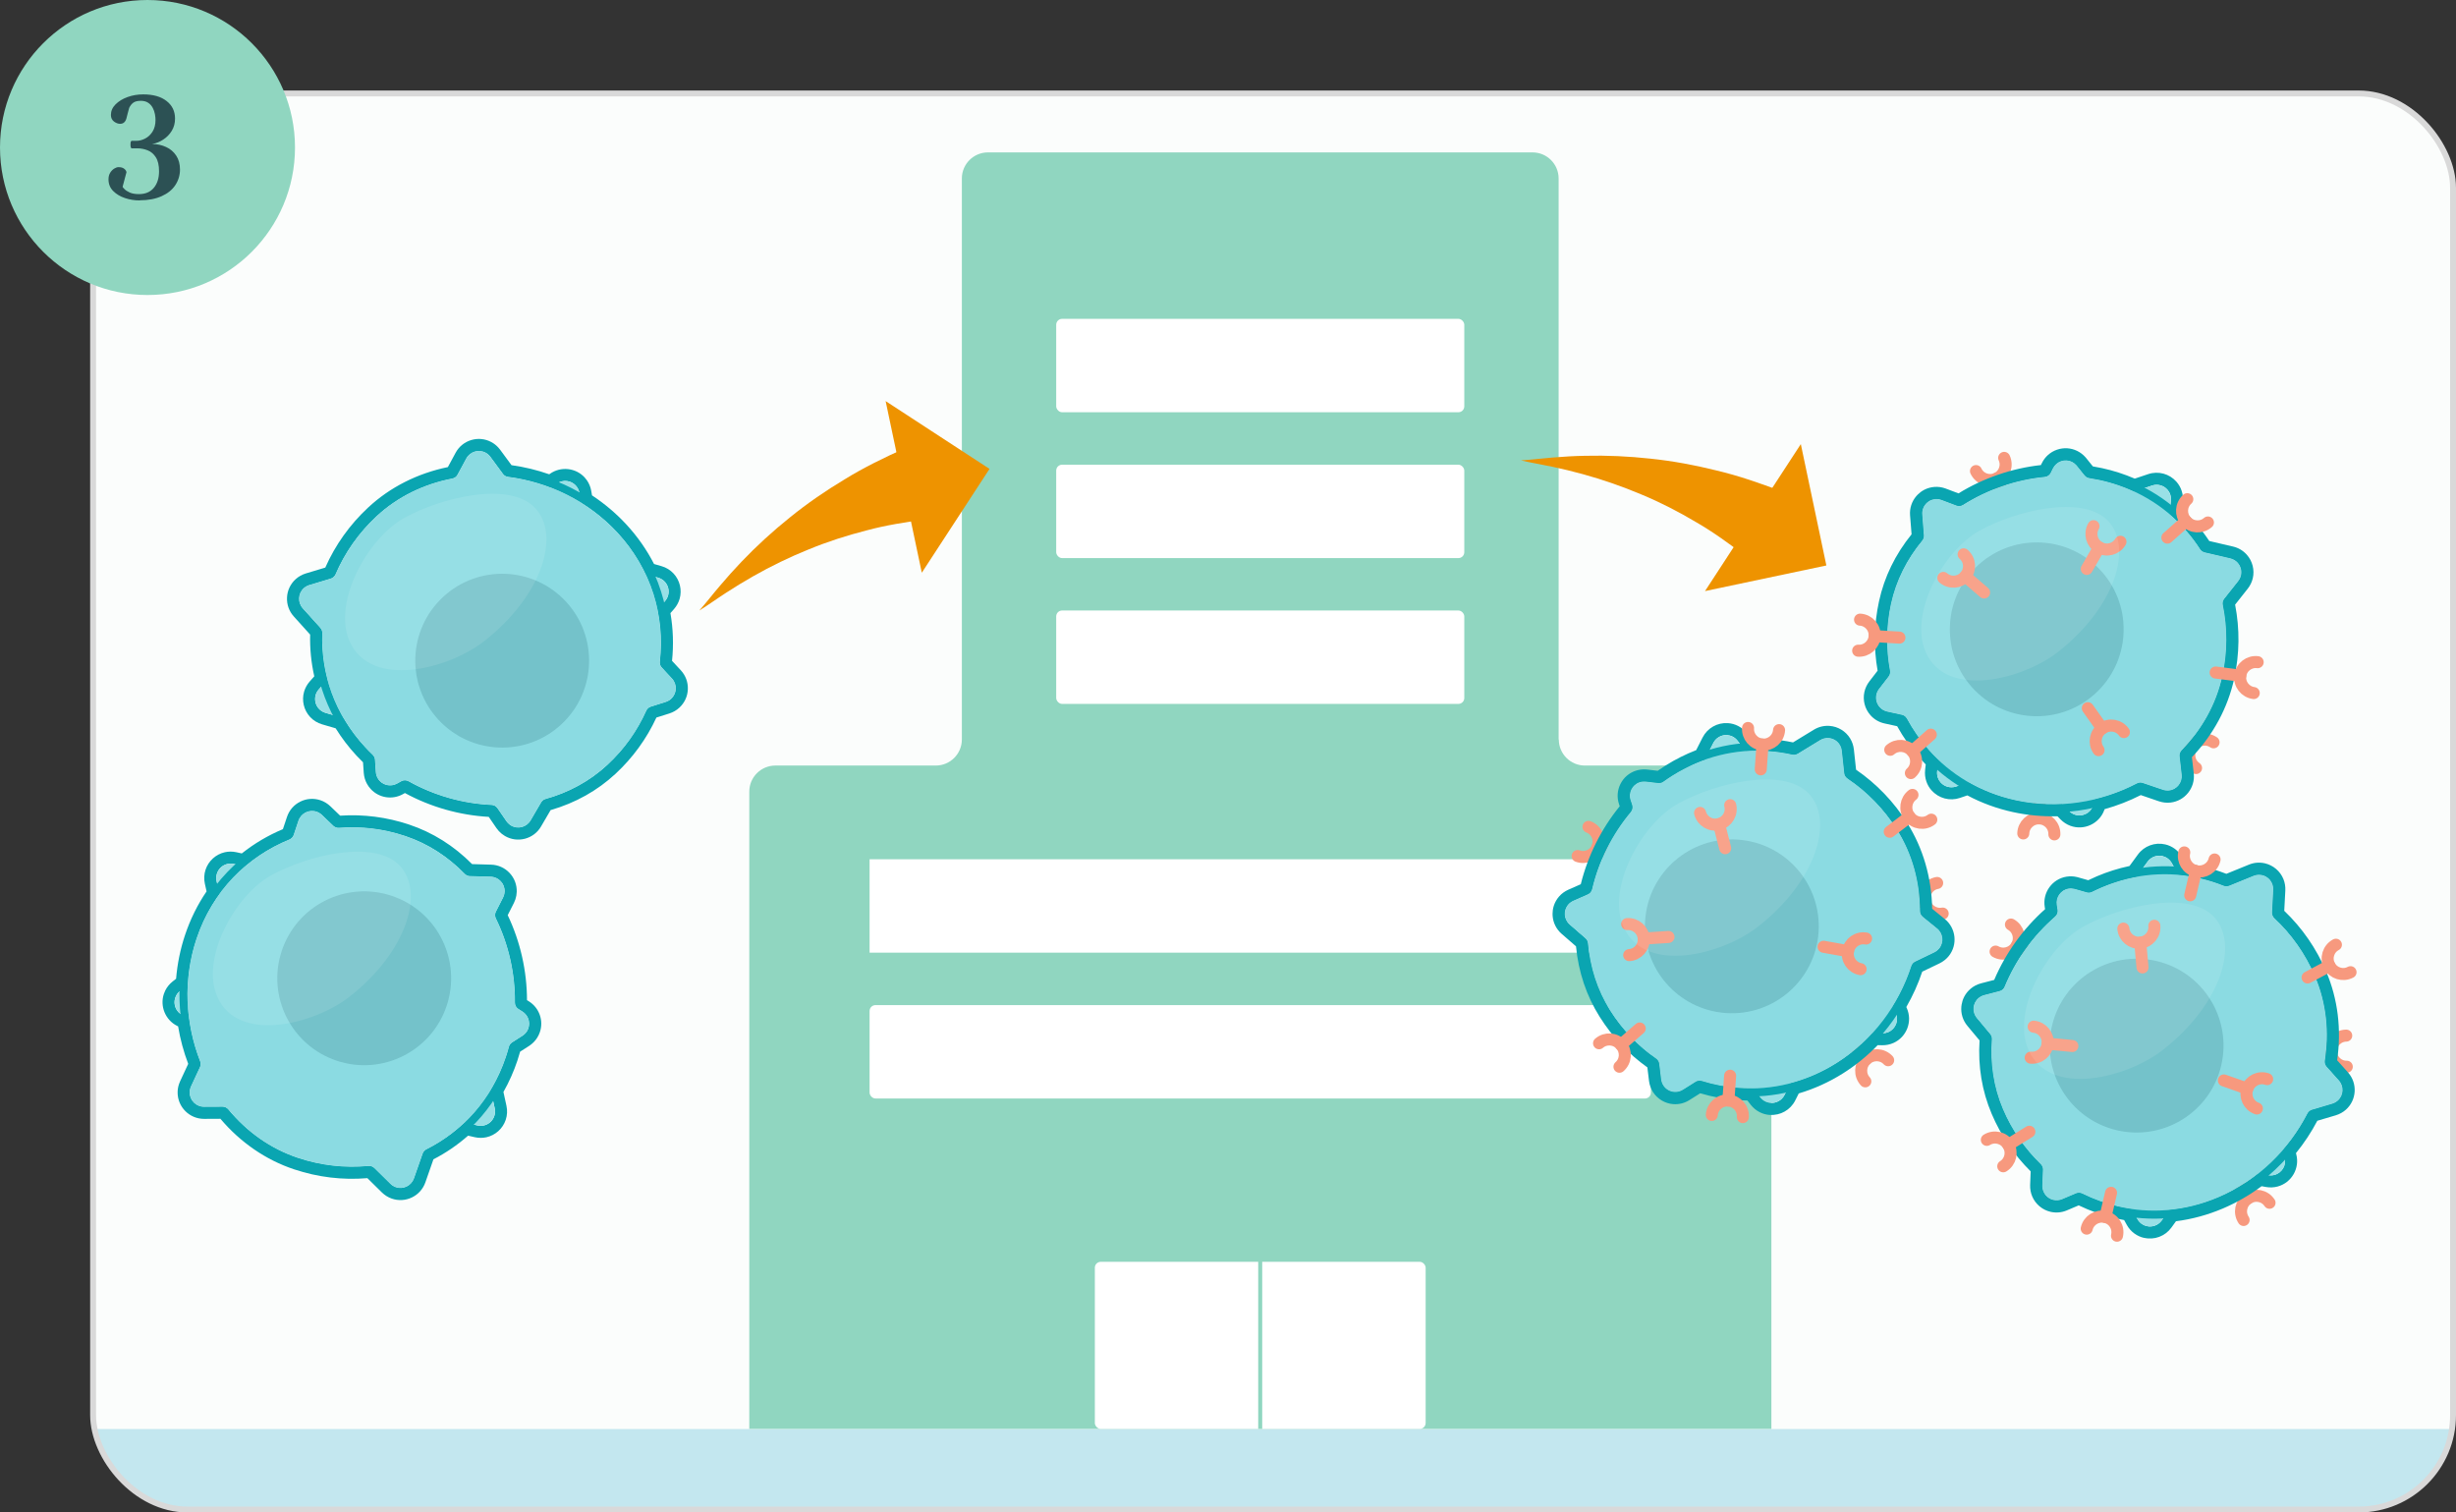 <?xml version="1.0" encoding="UTF-8"?><svg id="e" xmlns="http://www.w3.org/2000/svg" xmlns:xlink="http://www.w3.org/1999/xlink" viewBox="0 0 416.28 256.34"><rect x="0" y="0" width="416.28" height="256.34" fill="#333333" stroke="none"/><defs><style>.i,.j,.k,.l{fill:none;}.m{opacity:.1;}.m,.n{fill:#fff;}.j{stroke:#f7997e;stroke-linecap:round;stroke-width:6px;}.j,.k,.l{stroke-miterlimit:10;}.o{fill:#fbfdfc;}.p{fill:#ee9300;}.q{fill:#90d6c0;}.r{fill:#8bdbe2;}.s{fill:#c3e7ef;}.t{fill:#0aa5b1;}.u{fill:#99e0e6;}.v{fill:#2c5154;}.w{fill:#3c8691;mix-blend-mode:multiply;opacity:.3;}.k{stroke:#d9d9d9;}.x{clip-path:url(#h);}.y{clip-path:url(#g);}.l{stroke:#90d6c0;stroke-width:.68px;}</style><symbol id="a" viewBox="0 0 21.51 26.14"><g><line class="j" x1="10.76" y1="10.76" x2="10.76" y2="23.14"/><path class="j" d="M18.51,3c0,4.28-3.47,7.76-7.76,7.76S3,7.28,3,3"/></g></symbol><symbol id="b" viewBox="0 0 200.84 200.55"><g><use width="21.51" height="26.14" transform="translate(194.1 125.08) rotate(106.43)" xlink:href="#a"/><use width="21.51" height="26.14" transform="translate(24.63 36.44) rotate(-46.73)" xlink:href="#a"/><use width="21.51" height="26.14" transform="translate(8.46 129.8) rotate(-104.2)" xlink:href="#a"/><g><path class="t" d="M85.83,11.04c.92,0,1.86,.18,2.76,.56,1,.42,1.87,1.06,2.55,1.81l3.81,4.23c2.41-.22,4.82-.32,7.22-.32,6.29,0,12.54,.74,18.63,2.17,.29,.07,.58,.1,.87,.1,.77,0,1.53-.24,2.16-.7l6.07-4.43c1.27-.93,2.75-1.38,4.22-1.38,2.21,0,4.38,1.02,5.79,2.94,.64,.87,1.05,1.88,1.25,2.87l1.48,7.72c.2,1.03,.84,1.92,1.74,2.46,9.38,5.62,17.78,13.14,24.55,22.39,7.13,9.73,11.48,20.91,13.3,32.57,.15,.95,.65,1.81,1.42,2.39l8.33,6.28c3.16,2.38,3.79,6.87,1.41,10.02-.65,.86-1.49,1.55-2.38,2.03l-7.05,3.71c-1.03,.54-1.73,1.54-1.91,2.69-2.29,14.09-7.92,27.85-16.53,39.71-.76,1.04-.94,2.4-.44,3.59l.92,2.22c1.51,3.65-.22,7.84-3.87,9.35-.89,.37-1.85,.54-2.77,.54-.11,0-.21,0-.32,0l-6.2-.3c-.06,0-.12,0-.17,0-.86,0-1.69,.31-2.35,.86-1.34,1.11-2.72,2.19-4.13,3.23-5.05,3.7-10.33,6.69-15.73,9.04l-3.68,8.67c-1.16,2.73-3.81,4.36-6.59,4.36-.93,0-1.88-.18-2.79-.57-.99-.42-1.87-1.07-2.54-1.82l-4.39-4.92c-3.77,.55-7.56,.82-11.33,.82-4.01,0-8.01-.31-11.96-.91-.18-.03-.37-.04-.55-.04-.8,0-1.58,.26-2.25,.74,0,0,0,0-.01,0l-10.59,7.52c-1.26,.89-2.7,1.32-4.14,1.32-2.24,0-4.45-1.05-5.84-3.02-.63-.88-1.03-1.89-1.21-2.89l-1.98-11.08c-.19-1.08-.86-2-1.81-2.55-10.07-5.78-19.11-13.74-26.35-23.63-8.6-11.75-13.26-25.54-14.3-39.73-.08-1.11-.64-2.13-1.55-2.77l-7.55-5.3c-3.24-2.27-4.02-6.74-1.75-9.97,.62-.88,1.44-1.6,2.31-2.11l9.21-5.25c.88-.5,1.5-1.34,1.75-2.32,1.77-7.11,4.42-14.05,7.89-20.63l-1.73-3.23c-1.87-3.48-.55-7.82,2.93-9.69,.95-.51,2-.78,3.02-.84l4.9-.25c4.79-6.04,10.4-11.52,16.81-16.21,7.07-5.17,14.59-9.02,22.31-11.62l2.53-6.04c1.15-2.74,3.81-4.39,6.6-4.39m0-6c-5.32,0-10.08,3.17-12.14,8.08l-1.5,3.59c-7.55,2.81-14.72,6.69-21.35,11.54-5.96,4.37-11.41,9.47-16.23,15.2l-2.25,.11c-1.95,.11-3.86,.64-5.54,1.54-6.39,3.42-8.81,11.41-5.39,17.81l.26,.48c-2.84,5.84-5.09,11.93-6.7,18.15l-8.35,4.75c-1.69,.98-3.16,2.31-4.26,3.87-4.17,5.94-2.73,14.16,3.21,18.33l6.65,4.67c1.32,15.41,6.62,29.83,15.36,41.76,7.42,10.13,16.59,18.45,27.29,24.76l1.79,10.01c.35,1.92,1.12,3.75,2.22,5.31,2.46,3.47,6.48,5.54,10.74,5.54,2.74,0,5.37-.84,7.61-2.43l9.94-7.05c3.95,.56,7.97,.85,11.95,.85,2.98,0,5.98-.16,8.95-.48l2.29,2.57c1.31,1.45,2.92,2.6,4.68,3.35,1.64,.7,3.37,1.05,5.14,1.05,5.29,0,10.05-3.15,12.12-8.02l2.77-6.52c5.15-2.42,10.07-5.33,14.67-8.7,1.26-.92,2.51-1.89,3.74-2.89l5.29,.25c.22,0,.41,.01,.6,.01,1.73,0,3.48-.35,5.07-1,3.25-1.35,5.77-3.87,7.12-7.12,1.34-3.25,1.34-6.82,0-10.07l-.42-1.02c8.41-11.92,14.16-25.74,16.67-40.12l6.02-3.17c1.73-.92,3.24-2.2,4.38-3.73,2.11-2.81,3.01-6.27,2.52-9.75s-2.31-6.56-5.11-8.68l-7.58-5.71c-2.12-12.74-6.91-24.27-14.24-34.28-6.92-9.45-15.48-17.34-25.44-23.46l-1.29-6.7c-.38-1.92-1.17-3.73-2.3-5.28-2.47-3.38-6.44-5.4-10.63-5.4-2.8,0-5.49,.88-7.75,2.53l-5.21,3.8c-6.24-1.39-12.63-2.1-18.99-2.1-1.57,0-3.15,.04-4.73,.13l-1.85-2.05c-1.31-1.45-2.93-2.59-4.69-3.33-1.62-.68-3.33-1.02-5.08-1.02h0Z"/><g><path class="u" d="M79.23,15.43l-5.02,11.98c-2.42,5.81-1.17,12.88,3.99,17.48,5.32,4.74,13.4,5.15,19.17,.98,7.55-5.46,8.53-16.08,2.47-22.81l-8.69-9.65c-.68-.75-1.56-1.39-2.55-1.81-3.65-1.53-7.84,.19-9.37,3.84Z"/><path class="u" d="M26.72,60.07l6.13,11.45c2.98,5.55,9.26,9.03,16.08,7.92s12.45-7.15,12.85-14.26c.52-9.3-7.1-16.76-16.15-16.3l-12.97,.66c-1.01,.06-2.06,.33-3.02,.84-3.48,1.87-4.8,6.2-2.93,9.69Z"/><path class="u" d="M126.78,188.04l5.08-11.96c2.45-5.8,1.23-12.87-3.91-17.5s-13.38-5.22-19.17-1.07c-7.58,5.42-8.61,16.04-2.57,22.8l8.65,9.69c.68,.75,1.55,1.4,2.54,1.82,3.64,1.54,7.84-.15,9.39-3.79Z"/></g><path class="r" d="M183.65,86.41c-.77-.58-1.27-1.44-1.42-2.39-1.82-11.67-6.17-22.84-13.3-32.57s-15.18-16.77-24.55-22.39c-.9-.54-1.54-1.43-1.74-2.46l-1.48-7.72c-.2-.99-.61-2-1.25-2.87-2.33-3.19-6.81-3.89-10-1.56l-6.07,4.43c-.87,.64-1.98,.85-3.03,.6-22-5.18-46.09-1.28-66.43,13.61-17.33,12.69-28.91,31.13-33.82,50.85-.24,.98-.87,1.82-1.75,2.32l-9.21,5.25c-.88,.51-1.69,1.22-2.31,2.11-2.27,3.24-1.49,7.7,1.75,9.97l7.55,5.3c.91,.64,1.47,1.66,1.55,2.77,1.05,14.2,5.7,27.98,14.3,39.73,7.24,9.89,16.28,17.85,26.35,23.63,.95,.55,1.62,1.47,1.81,2.55l1.97,11.08c.18,1,.58,2.01,1.21,2.89,2.29,3.22,6.76,3.98,9.98,1.69l10.59-7.52s0,0,.01,0c.82-.58,1.81-.85,2.8-.7,19.82,3.04,40.83-1.35,59.01-14.67,1.42-1.04,2.79-2.11,4.13-3.23,.71-.59,1.61-.9,2.53-.86l6.2,.3c1.01,.04,2.09-.12,3.08-.54,3.65-1.51,5.39-5.7,3.87-9.35l-.92-2.22c-.49-1.19-.31-2.55,.44-3.59,8.6-11.86,14.24-25.62,16.53-39.71,.19-1.15,.89-2.15,1.91-2.69l7.05-3.71c.89-.48,1.73-1.16,2.38-2.03,2.38-3.16,1.75-7.65-1.41-10.02l-8.33-6.28Z"/><path class="t" d="M134.13,13.07c2.21,0,4.38,1.02,5.79,2.94,.64,.87,1.05,1.88,1.25,2.87l1.48,7.72c.2,1.03,.84,1.92,1.74,2.46,9.38,5.62,17.78,13.14,24.55,22.39,7.13,9.73,11.48,20.91,13.3,32.57,.15,.95,.65,1.81,1.42,2.39l8.33,6.28c3.16,2.38,3.79,6.87,1.41,10.02-.65,.86-1.49,1.55-2.38,2.03l-7.05,3.71c-1.03,.54-1.73,1.54-1.91,2.69-2.29,14.09-7.93,27.85-16.53,39.71-.76,1.04-.94,2.4-.44,3.59l.92,2.22c1.51,3.65-.22,7.84-3.87,9.35-.89,.37-1.85,.54-2.77,.54-.11,0-.21,0-.32,0l-6.2-.3c-.06,0-.12,0-.17,0-.86,0-1.69,.31-2.35,.86-1.34,1.11-2.72,2.19-4.13,3.23-14.54,10.65-30.89,15.59-46.99,15.59-4.03,0-8.06-.31-12.03-.92-.18-.03-.37-.04-.55-.04-.8,0-1.58,.26-2.25,.74,0,0,0,0-.01,0l-10.59,7.52c-1.26,.89-2.7,1.32-4.14,1.32-2.24,0-4.45-1.05-5.84-3.02-.63-.88-1.03-1.89-1.21-2.89l-1.98-11.08c-.19-1.08-.86-2-1.81-2.55-10.07-5.78-19.11-13.74-26.35-23.63-8.6-11.75-13.26-25.54-14.3-39.73-.08-1.11-.64-2.13-1.55-2.77l-7.55-5.3c-3.24-2.27-4.02-6.74-1.75-9.97,.62-.88,1.44-1.6,2.31-2.11l9.21-5.25c.88-.5,1.5-1.34,1.75-2.32,4.91-19.71,16.49-38.16,33.82-50.85,14.7-10.76,31.36-15.78,47.77-15.78,6.29,0,12.55,.74,18.65,2.17,.29,.07,.58,.1,.87,.1,.77,0,1.53-.24,2.16-.7l6.07-4.43c1.27-.93,2.75-1.38,4.22-1.38m0-4c-2.38,0-4.65,.74-6.57,2.15l-5.95,4.34c-6.36-1.5-12.92-2.26-19.45-2.26-18.01,0-35.34,5.72-50.14,16.55-17.41,12.75-29.95,31.56-35.31,53l-9.08,5.18c-1.44,.83-2.68,1.96-3.61,3.28-1.71,2.44-2.37,5.4-1.86,8.33,.51,2.94,2.14,5.5,4.58,7.21l7.42,5.21c1.16,15.4,6.36,29.81,15.06,41.68,7.44,10.16,16.68,18.46,27.48,24.68l1.95,10.93c.3,1.63,.95,3.18,1.89,4.5,2.09,2.94,5.49,4.7,9.1,4.7,2.32,0,4.55-.71,6.45-2.06l10.55-7.48,.05-.03c4.15,.63,8.36,.95,12.53,.95,17.66,0,34.73-5.66,49.35-16.36,1.44-1.05,2.86-2.16,4.24-3.31l6.06,.29c.18,0,.34,.01,.51,.01,1.47,0,2.96-.29,4.3-.85,2.75-1.14,4.9-3.29,6.04-6.04,1.14-2.75,1.14-5.79,0-8.54l-.85-2.05c8.78-12.15,14.7-26.38,17.13-41.17l6.9-3.63c1.46-.78,2.74-1.87,3.72-3.16,1.79-2.38,2.55-5.32,2.14-8.27-.42-2.95-1.96-5.56-4.34-7.36l-8.22-6.19c-2-12.74-6.71-24.25-14.01-34.21-6.94-9.48-15.56-17.35-25.62-23.39l-1.45-7.57c-.32-1.62-.99-3.17-1.95-4.47-2.09-2.87-5.46-4.58-9.02-4.58h0Z"/><circle class="w" cx="111.24" cy="97.49" r="43.32"/></g><use width="21.51" height="26.14" transform="translate(96.17)" xlink:href="#a"/><use width="21.51" height="26.14" transform="translate(40.76 98.72) rotate(-83.86)" xlink:href="#a"/><use width="21.51" height="26.14" transform="translate(134.76 154.68) rotate(161.63)" xlink:href="#a"/><use width="21.51" height="26.14" transform="translate(163.86 76.24) rotate(82.28)" xlink:href="#a"/><use width="21.51" height="26.14" transform="translate(162.27 19.53) rotate(45)" xlink:href="#a"/><use width="21.51" height="26.14" transform="translate(113.05 199.69) rotate(-180)" xlink:href="#a"/><use width="21.51" height="26.14" transform="translate(25.68 173.33) rotate(-131.22)" xlink:href="#a"/></g></symbol><symbol id="c" viewBox="0 0 181.17 183.83"><g><path class="t" d="M62.4,6c.33,0,.67,.02,1.01,.07,1.07,.15,2.08,.55,2.93,1.1l4.1,2.7c7.43-2.04,15.2-3.15,23.14-3.15,8.76,0,17.1,1.34,24.87,3.81l5.61-3.38c1.16-.7,2.43-1.03,3.69-1.03,2.43,0,4.79,1.24,6.14,3.47,.56,.93,.88,1.96,.99,2.97l.58,5.66c7.49,4.51,14.15,10.19,19.77,16.76,.7,.82,1.72,1.31,2.8,1.31h7.52c3.95,.01,7.15,3.22,7.15,7.18,0,1.08-.26,2.14-.69,3.05l-3.36,7.11c-.45,.95-.46,2.04-.05,3.01,4.25,10.07,6.58,21.1,6.58,32.57,0,12.06-3.09,23.65-8.51,34.14-.44,.85-.55,1.84-.27,2.76l3.02,9.99c1.14,3.78-1,7.78-4.78,8.92-.68,.21-1.39,.3-2.08,.3-.35,0-.7-.03-1.05-.07l-7.88-1.17c-.18-.03-.35-.04-.53-.04-.97,0-1.9,.39-2.6,1.08-10.17,10.01-22.85,17.79-36.79,22.28-1.23,.4-2.17,1.38-2.48,2.64l-.57,2.34c-.8,3.27-3.72,5.47-6.95,5.47-.56,0-1.13-.07-1.7-.21-1.05-.26-2.01-.75-2.81-1.39l-4.82-3.9c-.66-.53-1.47-.81-2.31-.81-.08,0-.15,0-.23,0-1.74,.11-3.49,.16-5.24,.16-6.26,0-12.28-.71-18.03-2l-8.09,4.82c-1.15,.68-2.41,1.01-3.66,1.01-2.44,0-4.82-1.25-6.16-3.5-.55-.93-.87-1.97-.98-2.97l-.63-6.56c-6.95-3.69-13.25-8.36-18.74-13.83-.71-.71-1.67-1.08-2.67-1.09,0,0-.01,0-.02,0l-12.99-.19c-3.95-.06-7.11-3.31-7.05-7.26,.02-1.08,.29-2.13,.73-3.04l4.95-10.11c.48-.98,.49-2.13,.04-3.13-4.71-10.62-7.3-22.38-7.3-34.64,0-14.56,4.39-28.44,11.93-40.51,.59-.94,.74-2.09,.38-3.15l-2.96-8.74c-1.27-3.74,.74-7.81,4.48-9.08,.76-.26,1.55-.38,2.31-.38,.27,0,.54,.01,.8,.04l10.53,1.21c.14,.02,.27,.02,.41,.02,.86,0,1.7-.31,2.37-.87,5.63-4.69,11.87-8.73,18.55-11.98l.51-3.63c.5-3.58,3.57-6.16,7.08-6.16M62.4,0h0c-6.51,0-12.11,4.87-13.02,11.32l-.08,.54c-5.74,3.03-11.15,6.62-16.13,10.69l-9.54-1.09c-.51-.06-1-.08-1.48-.08-1.45,0-2.88,.23-4.24,.69-6.87,2.33-10.57,9.81-8.24,16.68l2.61,7.69C4.24,59.66,0,74.42,0,89.21c0,12.55,2.49,24.69,7.39,36.1l-4.48,9.13c-.85,1.76-1.31,3.69-1.34,5.6-.05,3.51,1.27,6.84,3.72,9.36,2.45,2.52,5.73,3.94,9.25,3.99l12.18,.18c5.02,4.9,10.6,9.14,16.65,12.65l.33,3.42c.2,1.95,.82,3.83,1.79,5.47,2.36,3.96,6.69,6.42,11.31,6.42,2.36,0,4.69-.64,6.73-1.86l6.08-3.62c5.58,1.09,11.28,1.65,16.97,1.65,1.56,0,3.14-.04,4.72-.12l4.12,3.33c1.53,1.22,3.3,2.1,5.16,2.55,1.02,.25,2.07,.38,3.12,.38,6.08,0,11.34-4.13,12.78-10.05l.26-1.08c13.83-4.65,26.63-12.41,37.15-22.53l6.73,1c.65,.09,1.29,.14,1.93,.14,1.3,0,2.58-.19,3.81-.56,3.36-1.02,6.13-3.28,7.79-6.38,1.66-3.1,2.02-6.66,1-10.02l-2.74-9.08c5.82-11.53,8.76-23.66,8.76-36.07,0-11.72-2.24-23.14-6.67-33.96l2.92-6.16c.83-1.77,1.26-3.7,1.26-5.61,0-3.52-1.36-6.82-3.84-9.31s-5.78-3.86-9.3-3.87h-6.45c-5.28-6.03-11.31-11.27-17.97-15.61l-.28-2.74c-.21-1.95-.83-3.82-1.82-5.46-2.37-3.93-6.69-6.37-11.28-6.37-2.39,0-4.73,.65-6.78,1.89l-3.34,2.01c-7.75-2.19-15.82-3.3-24.05-3.3-7.39,0-14.8,.9-22.07,2.67l-1.88-1.23c-1.64-1.07-3.49-1.76-5.38-2.03C63.64,.04,63.02,0,62.4,0h0Z"/><g><path class="u" d="M124.06,7.15l-11.13,6.7c-5.39,3.26-8.55,9.7-7.1,16.46,1.49,6.96,7.77,12.08,14.89,12.12,9.32,.06,16.38-7.93,15.46-16.95l-1.31-12.92c-.11-1.01-.43-2.04-.99-2.97-2.04-3.39-6.44-4.48-9.82-2.44Z"/><path class="u" d="M55.32,12.16l-1.82,12.86c-.87,6.24,2.14,12.75,8.3,15.89s14.27,1.59,18.8-3.91c5.92-7.2,4.17-17.72-3.4-22.69l-10.86-7.13c-.85-.55-1.86-.95-2.93-1.1-3.91-.55-7.54,2.17-8.09,6.09Z"/><path class="u" d="M60.46,174.52l11.16-6.65c5.41-3.23,8.59-9.66,7.18-16.43-1.46-6.97-7.71-12.11-14.83-12.19-9.32-.1-16.42,7.86-15.54,16.88l1.25,12.93c.1,1.01,.42,2.05,.98,2.97,2.02,3.4,6.42,4.51,9.81,2.49Z"/></g><path class="t" d="M93.59,6.72c25.2,0,46.94,11.08,61.64,28.26,.7,.82,1.72,1.31,2.8,1.31h7.52c3.95,.01,7.15,3.22,7.15,7.18,0,1.08-.26,2.14-.69,3.05l-3.36,7.11c-.45,.95-.46,2.04-.05,3.01,4.25,10.07,6.58,21.1,6.58,32.57,0,12.06-3.09,23.65-8.51,34.14-.44,.85-.55,1.84-.27,2.76l3.02,9.99c1.14,3.78-1,7.78-4.78,8.92-.68,.21-1.39,.3-2.08,.3-.35,0-.7-.03-1.05-.07l-7.88-1.17c-.18-.03-.36-.04-.53-.04-.97,0-1.9,.39-2.6,1.08-10.17,10.01-22.85,17.79-36.79,22.28-1.23,.4-2.17,1.38-2.48,2.63l-.57,2.34c-.8,3.27-3.72,5.47-6.95,5.47-.56,0-1.13-.07-1.7-.21-1.05-.26-2.01-.75-2.81-1.39l-4.82-3.9c-.66-.53-1.47-.81-2.31-.81-.08,0-.15,0-.23,0-1.74,.11-3.49,.16-5.24,.16-22.54,0-42.08-8.86-56.28-23.02-.71-.71-1.67-1.08-2.67-1.09,0,0-.01,0-.02,0l-12.99-.19c-3.95-.06-7.11-3.31-7.05-7.26,.02-1.08,.29-2.13,.73-3.04l4.95-10.11c.48-.98,.49-2.13,.04-3.13-4.71-10.62-7.3-22.38-7.3-34.64,0-14.56,4.39-28.44,11.93-40.51,.59-.94,.74-2.09,.38-3.15l-2.96-8.74c-1.27-3.74,.74-7.81,4.48-9.08,.76-.26,1.55-.38,2.31-.38,.27,0,.54,.01,.8,.04l10.53,1.21c.14,.02,.27,.02,.41,.02,.86,0,1.7-.31,2.37-.87C51.87,14.77,72.11,6.72,93.59,6.72m0-4c-21.58,0-42.81,7.78-59.8,21.91l-10.38-1.19c-.43-.05-.84-.07-1.25-.07-1.24,0-2.45,.2-3.6,.59-2.82,.96-5.1,2.95-6.42,5.63s-1.52,5.7-.56,8.52l2.91,8.58C6.31,59.79,2,74.49,2,89.21c0,12.59,2.56,24.75,7.59,36.15l-4.88,9.97c-.72,1.49-1.11,3.13-1.14,4.74-.04,2.98,1.08,5.8,3.15,7.94,2.08,2.14,4.86,3.34,7.84,3.38l12.96,.19s.02,0,.03,0c15.63,15.55,36.59,24.12,59.03,24.12,1.77,0,3.58-.05,5.38-.16l4.72,3.81c1.29,1.04,2.8,1.78,4.37,2.16,.87,.21,1.76,.32,2.65,.32,5.16,0,9.61-3.5,10.84-8.52l.53-2.16c14.26-4.61,27.45-12.6,38.14-23.1l7.71,1.15c.55,.08,1.09,.12,1.63,.12,1.1,0,2.19-.16,3.23-.47,5.89-1.78,9.23-8.02,7.45-13.91l-2.98-9.85c5.91-11.46,8.91-23.53,8.91-35.88s-2.31-23.19-6.85-34.01l3.3-6.97c.7-1.5,1.07-3.14,1.07-4.76,0-6.15-4.99-11.17-11.14-11.17h-7.36c-7.86-9.18-17.33-16.41-28.13-21.51-11.35-5.36-23.62-8.07-36.47-8.07h0Z"/><path class="r" d="M166.39,126.11c-.28-.92-.17-1.91,.27-2.76,5.43-10.49,8.51-22.08,8.51-34.14s-2.34-22.5-6.58-32.57c-.41-.97-.4-2.06,.05-3.01l3.36-7.11c.43-.92,.69-1.97,.69-3.05,0-3.95-3.2-7.16-7.15-7.17h-7.52c-1.08-.01-2.1-.5-2.8-1.32-14.69-17.18-36.43-28.26-61.64-28.26-21.48,0-41.72,8.04-57.32,21.05-.78,.65-1.78,.96-2.78,.84l-10.53-1.21c-1.01-.11-2.09-.01-3.11,.33-3.74,1.27-5.75,5.33-4.48,9.08l2.96,8.74c.36,1.05,.21,2.2-.38,3.15-7.54,12.07-11.93,25.95-11.93,40.51,0,12.26,2.59,24.02,7.3,34.64,.44,1,.44,2.14-.04,3.13l-4.95,10.11c-.44,.91-.71,1.96-.73,3.04-.06,3.95,3.1,7.2,7.05,7.26l12.99,.19s.01,0,.02,0c1,.01,1.96,.38,2.67,1.09,14.2,14.16,33.74,23.02,56.28,23.02,1.75,0,3.5-.05,5.24-.16,.92-.06,1.83,.22,2.55,.8l4.82,3.9c.79,.63,1.76,1.13,2.81,1.39,3.84,.94,7.71-1.42,8.65-5.26l.57-2.34c.31-1.25,1.25-2.24,2.48-2.64,13.95-4.49,26.62-12.26,36.79-22.28,.83-.82,1.98-1.21,3.13-1.04l7.88,1.17c1,.14,2.09,.08,3.12-.23,3.78-1.14,5.93-5.14,4.78-8.92l-3.02-9.99Z"/><circle class="w" cx="101.41" cy="92.28" r="43.32"/></g></symbol><clipPath id="g"><rect class="k" x="15.78" y="15.84" width="400" height="240" rx="16" ry="16"/></clipPath><clipPath id="h"><rect class="i" x="3.7" y=".72" width="420" height="287.72"/></clipPath></defs><g id="f"><g><g><g class="y"><g class="x"><rect class="o" x="3.7" y=".72" width="420" height="287.72"/><g><rect class="s" x="1.35" y="242.2" width="424.71" height="58.39"/><g><path class="q" d="M264.18,125.33V30.25c0-2.44-1.98-4.42-4.42-4.42h-92.31c-2.44,0-4.42,1.98-4.42,4.42V125.33c0,2.44-1.98,4.42-4.42,4.42h-27.19c-2.44,0-4.42,1.98-4.42,4.42v108h173.24v-108c0-2.44-1.98-4.42-4.42-4.42h-27.19c-2.44,0-4.42-1.98-4.42-4.42Z"/><rect class="n" x="185.57" y="213.86" width="56.07" height="28.32" rx="1" ry="1"/><line class="l" x1="213.6" y1="242.18" x2="213.6" y2="210.05"/><rect class="n" x="179.02" y="103.47" width="69.17" height="15.83" rx="1" ry="1"/><rect class="n" x="179.02" y="78.76" width="69.17" height="15.83" rx="1" ry="1"/><rect class="n" x="147.39" y="170.35" width="132.43" height="15.83" rx="1" ry="1"/><rect class="n" x="147.39" y="145.63" width="132.43" height="15.83"/><rect class="n" x="179.02" y="54.04" width="69.17" height="15.83" rx="1" ry="1"/></g><g><path class="p" d="M257.82,78.03c1.79-.11,3.58-.35,5.39-.49,1.81-.15,3.64-.26,5.47-.29,3.67-.09,7.38,.08,11.11,.49,3.73,.39,7.45,1.08,11.15,2,3.72,.88,7.34,2.14,10.98,3.51l-6.15,10.93c-2.65-2.01-5.39-4.02-8.34-5.71-2.92-1.74-5.99-3.32-9.19-4.65-3.2-1.35-6.51-2.51-9.93-3.45-1.71-.47-3.44-.89-5.19-1.26-1.75-.38-3.54-.66-5.3-1.07Z"/><polygon class="p" points="305.23 75.27 288.99 100.18 309.56 95.84 305.23 75.27"/></g><g><path class="p" d="M118.54,103.46c1.19-1.34,2.28-2.78,3.47-4.16,1.17-1.39,2.39-2.75,3.66-4.08,2.54-2.66,5.28-5.17,8.2-7.51,2.91-2.36,6.03-4.51,9.3-6.47,3.25-2.01,6.71-3.68,10.24-5.28l3.39,12.08c-3.3,.46-6.65,.97-9.93,1.86-3.3,.84-6.58,1.89-9.79,3.21-3.22,1.3-6.38,2.83-9.46,4.58-1.54,.87-3.06,1.81-4.56,2.78-1.51,.97-2.96,2.04-4.51,2.99Z"/><polygon class="p" points="150.11 67.98 156.24 97.07 167.72 79.47 150.11 67.98"/></g><g><use width="200.84" height="200.55" transform="translate(345.47 156.95) rotate(-131.52) scale(.34)" xlink:href="#b"/><path class="m" d="M326.4,110.53c-2.9-6.53,3.01-17.23,9.15-20.61,6.15-3.38,17.39-6.13,21.71-1.68,4.32,4.45,1.35,14.61-8.5,22.3-5.89,4.59-18.82,7.98-22.36,0Z"/></g><g><use width="181.17" height="183.83" transform="translate(21.06 188.58) rotate(-71.55) scale(.34)" xlink:href="#c"/><path class="m" d="M36.84,168.95c-2.9-6.53,3.01-17.23,9.15-20.61,6.15-3.38,17.39-6.13,21.71-1.68,4.32,4.45,1.35,14.61-8.5,22.3-5.89,4.59-18.82,7.98-22.36,0Z"/></g><g><use width="181.17" height="183.83" transform="translate(84.64 65.36) rotate(47.11) scale(.34)" xlink:href="#c"/><path class="m" d="M59.26,108.71c-2.95-6.64,3.06-17.52,9.31-20.96,6.25-3.44,17.69-6.23,22.08-1.71,4.39,4.52,1.38,14.86-8.64,22.67-5.99,4.67-19.14,8.12-22.74,0Z"/></g><g><use width="200.84" height="200.55" transform="translate(328.97 192.69) rotate(-176.02) scale(.34)" xlink:href="#b"/><path class="m" d="M275.18,157.12c-2.94-6.63,3.06-17.51,9.3-20.95,6.24-3.44,17.67-6.23,22.06-1.71,4.38,4.52,1.38,14.85-8.64,22.65-5.98,4.67-19.12,8.11-22.72,0Z"/></g><g><use width="200.84" height="200.55" transform="translate(391.42 218.11) rotate(-166.83) scale(.34)" xlink:href="#b"/><path class="m" d="M343.83,177.99c-2.94-6.63,3.06-17.51,9.3-20.95,6.24-3.44,17.67-6.23,22.06-1.71,4.38,4.52,1.38,14.85-8.64,22.65-5.98,4.67-19.12,8.11-22.72,0Z"/></g></g></g></g><rect class="k" x="15.78" y="15.84" width="400" height="240" rx="16" ry="16"/></g><g><circle class="q" cx="25" cy="25" r="25"/><path class="v" d="M23.67,33.97c-.85,0-1.68-.13-2.49-.4s-1.48-.67-2-1.2c-.52-.52-.79-1.18-.79-1.97,0-.43,.09-.8,.28-1.11,.19-.31,.42-.54,.68-.71,.26-.16,.51-.25,.73-.25,.4,0,.72,.08,.94,.25,.23,.16,.37,.36,.42,.6l-.66,2.49c.03,.07,.14,.2,.33,.39,.19,.2,.49,.39,.88,.57,.4,.18,.92,.27,1.56,.27,1.09,0,1.92-.35,2.52-1.06,.59-.7,.89-1.64,.89-2.81,0-1.01-.18-1.8-.54-2.36-.36-.57-.82-.97-1.39-1.19-.56-.22-1.15-.34-1.76-.34h-.94c-.14,0-.21-.21-.21-.64s.07-.63,.21-.63h.79c.49,0,.98-.13,1.47-.38,.5-.25,.92-.64,1.26-1.17,.34-.53,.51-1.2,.51-2,0-.28-.03-.61-.1-.98-.07-.37-.19-.72-.37-1.06-.18-.34-.43-.63-.76-.85-.32-.22-.74-.34-1.26-.34-.55,0-.96,.1-1.25,.3-.28,.19-.52,.49-.72,.89-.1,.33-.19,.66-.27,1-.07,.34-.15,.61-.21,.83-.18,.58-.53,.88-1.06,.88-.34,0-.68-.13-1.03-.38-.35-.26-.53-.64-.53-1.12,0-.67,.26-1.27,.79-1.8,.52-.52,1.2-.94,2.03-1.24,.84-.3,1.72-.45,2.65-.45,1.68,0,3.01,.37,3.96,1.12,.96,.74,1.44,1.73,1.44,2.98,0,.77-.18,1.46-.55,2.07-.37,.61-.85,1.1-1.45,1.49-.59,.39-1.22,.64-1.9,.75,.88,0,1.68,.18,2.39,.51,.72,.33,1.29,.82,1.71,1.46,.43,.64,.64,1.43,.64,2.37s-.27,1.85-.8,2.64c-.52,.79-1.3,1.41-2.31,1.86-1.02,.46-2.25,.7-3.71,.7Z"/></g></g></g></svg>